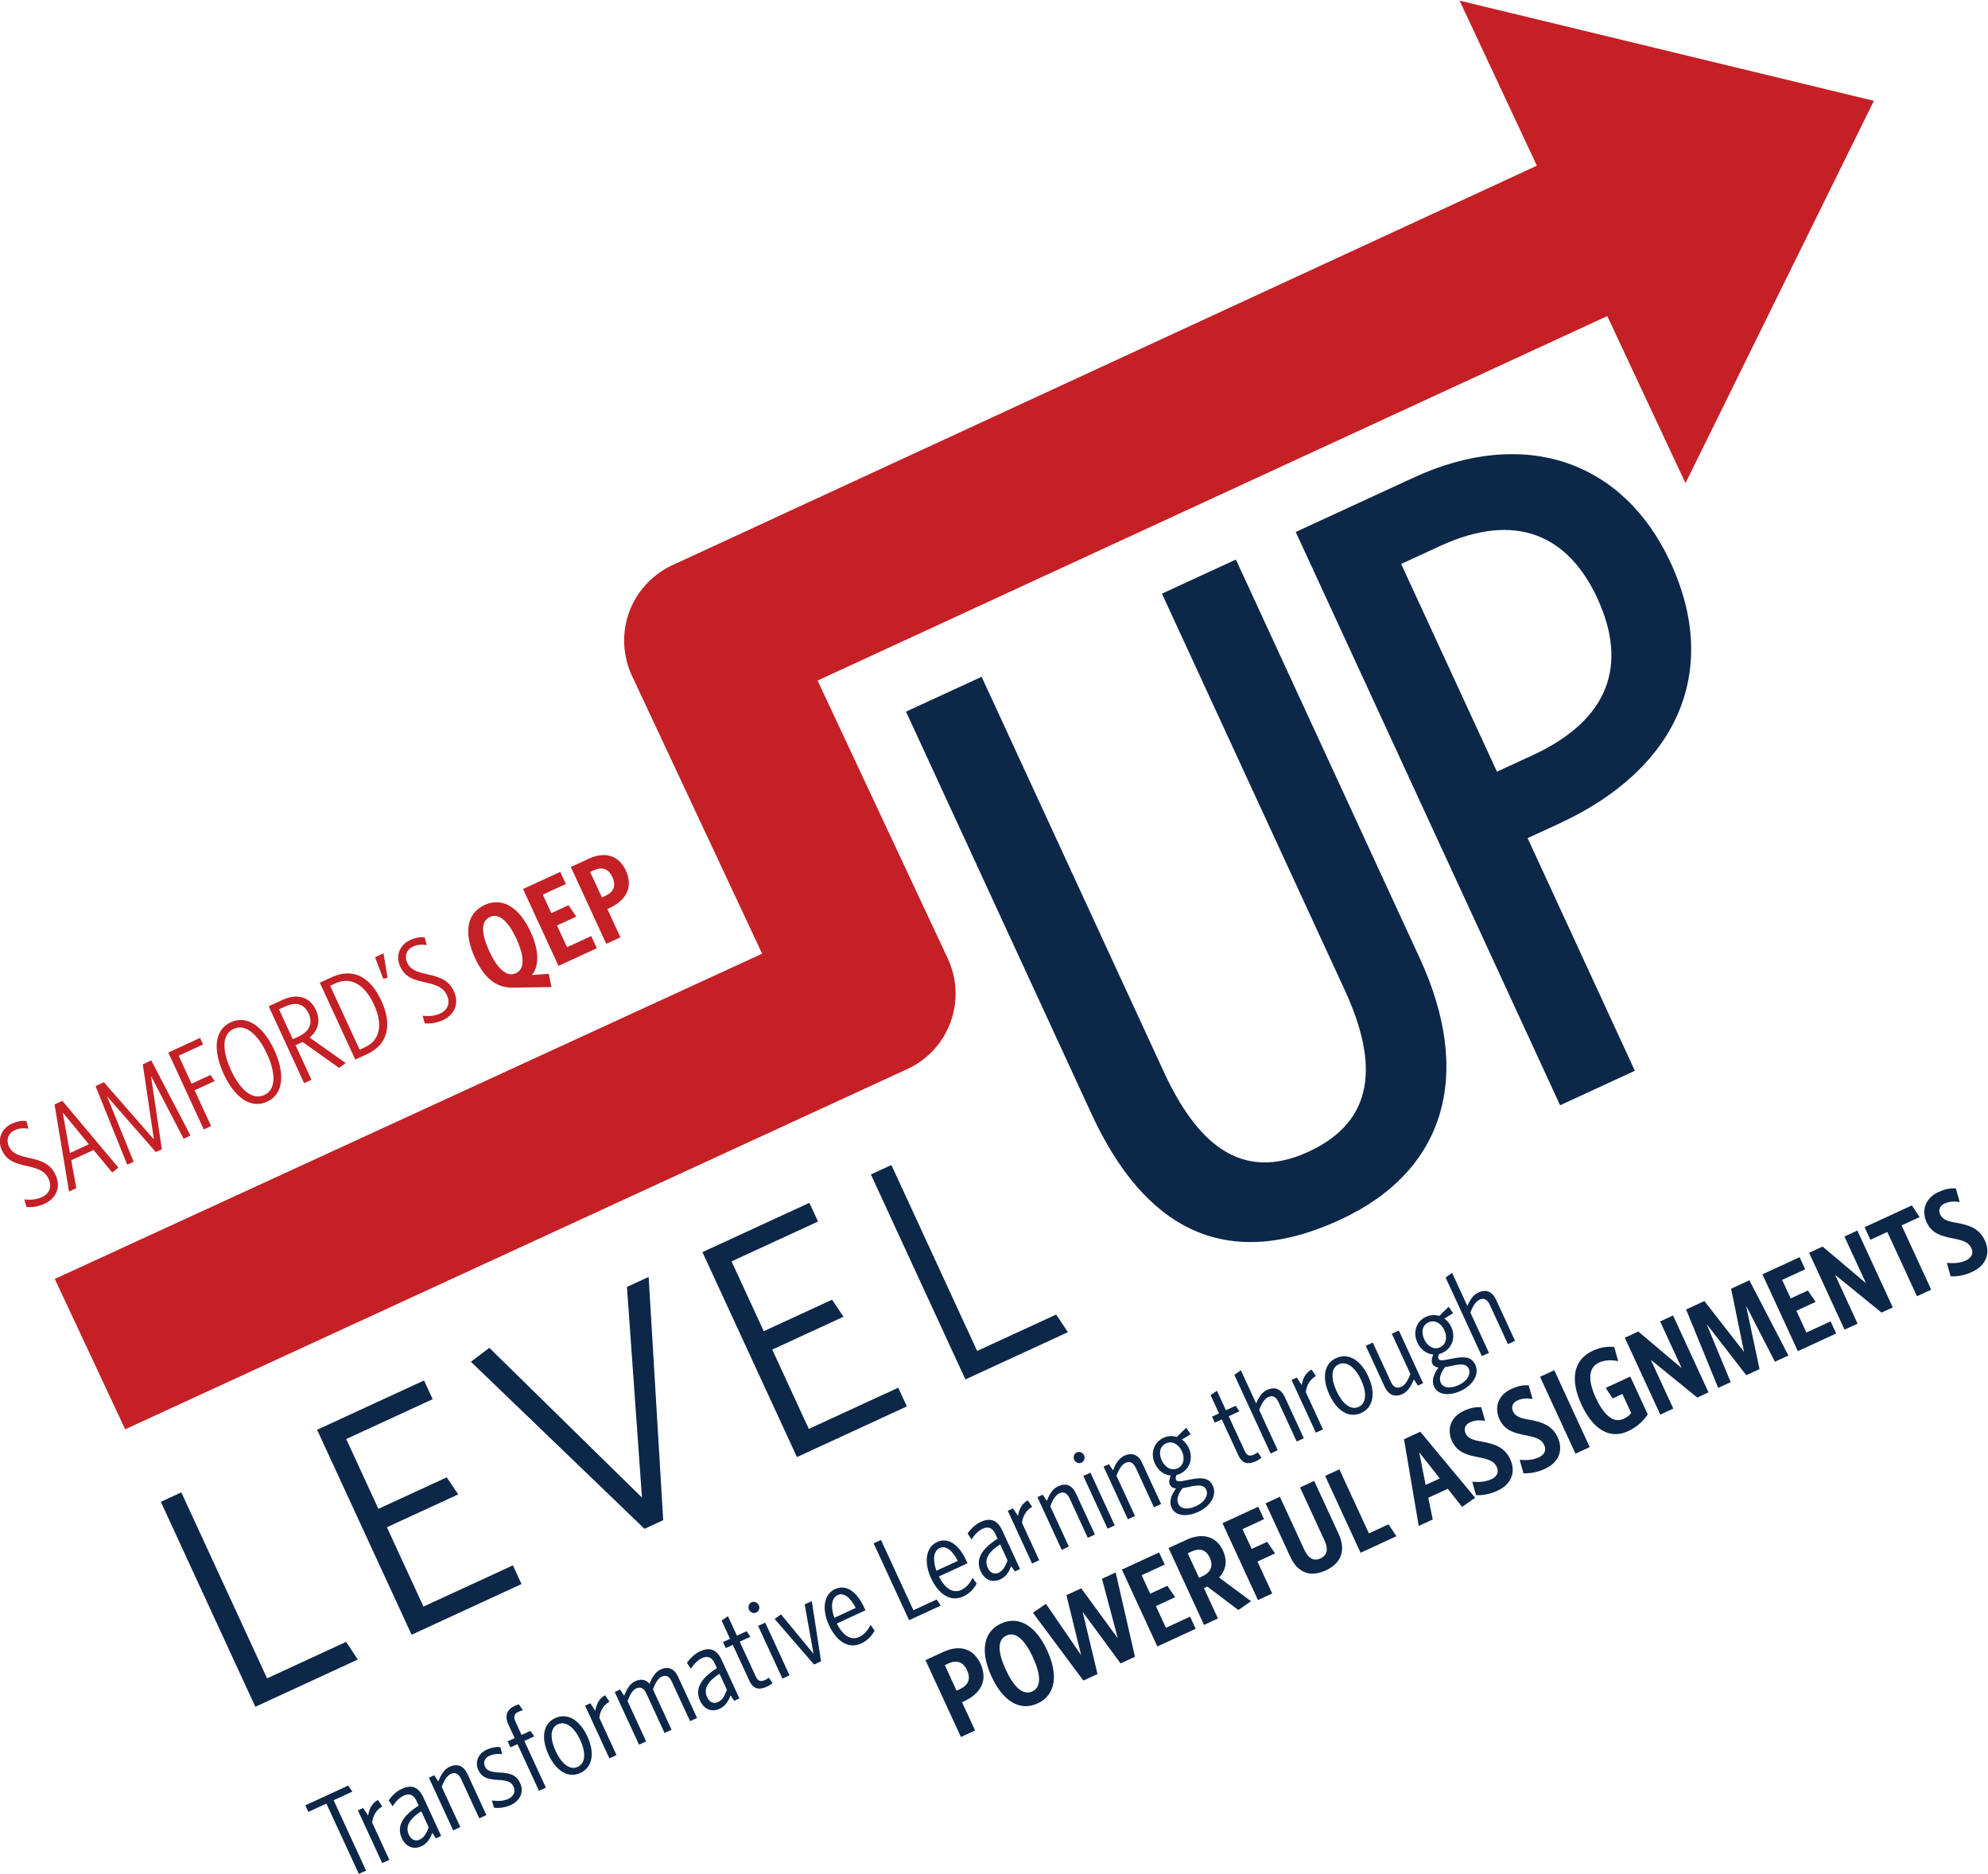 <?xml version="1.0" encoding="UTF-8" standalone="no"?>
<svg
   xmlns:dc="http://purl.org/dc/elements/1.1/"
   xmlns:cc="http://creativecommons.org/ns#"
   xmlns:rdf="http://www.w3.org/1999/02/22-rdf-syntax-ns#"
   xmlns:svg="http://www.w3.org/2000/svg"
   xmlns="http://www.w3.org/2000/svg"
   version="1.1"
   id="svg2"
   xml:space="preserve"
   width="100%"
   height="100%"
   viewBox="0 0 518.388 488.663"><defs
     id="defs6"><clipPath
       clipPathUnits="userSpaceOnUse"
       id="clipPath18"><path
         d="M 0,612 612,612 612,0 0,0 Z"
         id="path16" /></clipPath></defs><g
     id="g10"
     transform="matrix(1.333,0,0,-1.333,-148.806,652.332)"><g
       id="g12"><g
         id="g14"
         clip-path="url(#clipPath18)"><g
           id="g20"
           transform="translate(373.74,250.706)"><path
             d="m 0,0 c -22.594,-10.419 -38.332,-1.511 -48.601,20.759 l -36.275,78.676 14.792,6.82 35.602,-77.213 C -28.111,15.226 -19.477,7.183 -6.146,13.329 6.859,19.325 7.611,30.515 0.941,44.981 l -35.752,77.539 14.467,6.671 35.979,-78.026 C 26.053,28.57 20.807,9.594 0,0"
             style="fill:#0d2748;fill-opacity:1;fill-rule:nonzero;stroke:none"
             id="path22" /></g><g
           id="g24"
           transform="translate(393.365,382.556)"><path
             d="m 0,0 -7.641,-3.522 18.739,-40.638 6.99,3.222 c 14.955,6.896 18.66,17.671 12.664,30.676 C 25.055,2.092 14.793,6.821 0,0 M 23.271,-54.316 17.094,-57.165 38.08,-102.68 23.451,-109.425 -28.266,2.736 -5.184,13.38 c 21.782,10.043 41.108,3.184 50.252,-16.647 9.893,-21.457 1.123,-40.482 -21.797,-51.049"
             style="fill:#0d2748;fill-opacity:1;fill-rule:nonzero;stroke:none"
             id="path26" /></g><g
           id="g28"
           transform="translate(441.342,394.847)"><path
             d="m 0,0 -15.299,32.685 -154.477,-71.311 25.461,-54.366 c 3.801,-8.132 0.306,-17.802 -7.826,-21.603 l -153.081,-70.521 -13.773,29.42 138.372,63.634 -25.465,54.367 c -1.818,3.879 -2.022,8.402 -0.564,12.428 1.455,4.016 4.511,7.366 8.39,9.176 L -29.07,62.108 -44.188,94.402 36.851,74.799 Z"
             style="fill:#c42026;fill-opacity:1;fill-rule:nonzero;stroke:none"
             id="path30" /></g><g
           id="g32"
           transform="translate(161.581,155.445)"><path
             d="m 0,0 -18.49,40.1 4.01,1.847 16.775,-36.38 15.459,7.128 2.295,-3.451 z"
             style="fill:#0d2748;fill-opacity:1;fill-rule:nonzero;stroke:none"
             id="path34" /></g><g
           id="g36"
           transform="translate(192.15,169.54)"><path
             d="M 0,0 -18.489,40.1 2.432,49.747 4.12,46.085 -12.791,38.286 -6.493,24.63 6.872,30.792 9.115,27.458 -4.832,21.026 2.322,5.509 l 17.493,8.066 1.688,-3.66 z"
             style="fill:#0d2748;fill-opacity:1;fill-rule:nonzero;stroke:none"
             id="path38" /></g><g
           id="g40"
           transform="translate(241.367,191.951)"><path
             d="m 0,0 -3.661,-1.687 -33.957,32.685 3.607,2.721 29.856,-29.292 -2.935,41.212 4.242,1.955 z"
             style="fill:#0d2748;fill-opacity:1;fill-rule:nonzero;stroke:none"
             id="path42" /></g><g
           id="g44"
           transform="translate(267.53,204.297)"><path
             d="M 0,0 -18.489,40.1 2.432,49.746 4.12,46.084 -12.791,38.287 -6.494,24.629 6.872,30.793 9.115,27.457 -4.833,21.027 2.322,5.51 19.814,13.576 21.502,9.914 Z"
             style="fill:#0d2748;fill-opacity:1;fill-rule:nonzero;stroke:none"
             id="path46" /></g><g
           id="g48"
           transform="translate(300.483,219.491)"><path
             d="m 0,0 -18.49,40.1 4.011,1.848 16.774,-36.38 15.459,7.128 2.297,-3.451 z"
             style="fill:#0d2748;fill-opacity:1;fill-rule:nonzero;stroke:none"
             id="path50" /></g><g
           id="g52"
           transform="translate(120.37,253.871)"><path
             d="M 0,0 C -1.198,-0.553 -2.429,-0.751 -3.563,-0.64 L -3.989,0.855 C -2.834,0.701 -1.65,0.771 -0.518,1.294 0.986,1.987 1.45,3.39 0.777,4.851 0.164,6.18 -0.891,6.805 -3.301,7.332 c -2.528,0.552 -4.111,1.064 -5.076,3.156 -0.935,2.028 -0.137,4.193 1.912,5.138 1.199,0.552 2.007,0.634 2.886,0.563 l 0.413,-1.527 c -0.973,0.16 -1.757,0.142 -2.716,-0.301 C -7.211,13.748 -7.554,12.428 -7.001,11.229 -6.378,9.877 -5.254,9.444 -3.046,8.955 -0.262,8.363 1.208,7.64 2.153,5.591 3.188,3.346 2.354,1.085 0,0"
             style="fill:#c42026;fill-opacity:1;fill-rule:nonzero;stroke:none"
             id="path54" /></g><g
           id="g56"
           transform="translate(125.312,263.787)"><path
             d="M 0,0 3.705,1.709 -1.413,7.938 Z M -0.174,-7.533 -3.007,9.503 -1.481,10.206 9.489,-2.866 8.256,-3.805 4.615,0.596 0.256,-1.415 1.243,-6.88 Z"
             style="fill:#c42026;fill-opacity:1;fill-rule:nonzero;stroke:none"
             id="path58" /></g><g
           id="g60"
           transform="translate(147.544,266.585)"><path
             d="m 0,0 -6.377,12.283 2.124,-14.35 -1.178,-0.543 -9.556,10.923 5.221,-12.816 -1.263,-0.583 -6.194,15.382 1.635,0.754 9.785,-11.189 -2.177,14.697 1.656,0.763 7.676,-14.698 z"
             style="fill:#c42026;fill-opacity:1;fill-rule:nonzero;stroke:none"
             id="path62" /></g><g
           id="g64"
           transform="translate(146.585,282.82)"><path
             d="M 0,0 2.522,-5.471 6.229,-3.763 7.039,-4.948 3.115,-6.757 6.342,-13.754 4.903,-14.417 -2.031,0.623 4.18,3.487 4.773,2.201 Z"
             style="fill:#c42026;fill-opacity:1;fill-rule:nonzero;stroke:none"
             id="path66" /></g><g
           id="g68"
           transform="translate(157.328,288.065)"><path
             d="m 0,0 c -2.419,-1.115 -2.19,-4.42 -0.513,-8.06 1.689,-3.662 4.085,-5.993 6.527,-4.867 2.397,1.106 2.191,4.42 0.512,8.06 C 4.838,-1.205 2.397,1.105 0,0 m 6.562,-14.232 c -3.247,-1.498 -6.404,0.878 -8.514,5.456 -2.111,4.578 -1.846,8.586 1.402,10.083 3.227,1.487 6.405,-0.879 8.516,-5.457 2.111,-4.578 1.823,-8.595 -1.404,-10.082"
             style="fill:#c42026;fill-opacity:1;fill-rule:nonzero;stroke:none"
             id="path70" /></g><g
           id="g72"
           transform="translate(170.017,286.567)"><path
             d="M 0,0 C 2.245,1.035 2.834,2.682 1.99,4.513 1.146,6.343 -0.427,6.887 -2.563,5.902 L -3.805,5.329 -1.111,-0.512 Z M 0.805,-1.056 -0.568,-1.689 2.547,-8.446 1.108,-9.109 -5.826,5.93 -3.08,7.196 C -0.246,8.503 2.242,7.748 3.408,5.22 4.383,3.105 3.85,1.167 2.174,-0.187 l 7.05,-4.969 -1.267,-0.981 z"
             style="fill:#c42026;fill-opacity:1;fill-rule:nonzero;stroke:none"
             id="path74" /></g><g
           id="g76"
           transform="translate(177.239,296.981)"><path
             d="m 0,0 -1.024,-0.473 5.768,-12.51 1.026,0.471 c 2.876,1.327 3.658,4.278 1.757,8.398 C 5.668,-0.082 2.899,1.337 0,0 m 6.221,-13.836 -2.332,-1.075 -6.935,15.04 2.332,1.075 c 4.23,1.949 7.603,-0.036 9.703,-4.592 2.152,-4.665 1.353,-8.549 -2.768,-10.448"
             style="fill:#c42026;fill-opacity:1;fill-rule:nonzero;stroke:none"
             id="path78" /></g><g
           id="g80"
           transform="translate(187.443,298.065)"><path
             d="M 0,0 -0.844,-0.177 -2.44,4.029 -0.783,4.794 Z"
             style="fill:#c42026;fill-opacity:1;fill-rule:nonzero;stroke:none"
             id="path82" /></g><g
           id="g84"
           transform="translate(198.286,289.797)"><path
             d="m 0,0 c -1.199,-0.553 -2.43,-0.751 -3.564,-0.64 l -0.425,1.496 c 1.155,-0.155 2.339,-0.085 3.471,0.438 1.504,0.694 1.967,2.097 1.294,3.557 -0.613,1.33 -1.667,1.954 -4.077,2.481 -2.528,0.552 -4.112,1.064 -5.077,3.156 -0.935,2.028 -0.136,4.194 1.913,5.138 1.198,0.553 2.006,0.635 2.885,0.564 l 0.414,-1.528 c -0.973,0.16 -1.757,0.143 -2.716,-0.3 -1.33,-0.613 -1.673,-1.934 -1.119,-3.133 C -6.379,9.878 -5.254,9.445 -3.046,8.956 -0.262,8.363 1.208,7.641 2.152,5.592 3.188,3.347 2.354,1.085 0,0"
             style="fill:#c42026;fill-opacity:1;fill-rule:nonzero;stroke:none"
             id="path86" /></g><g
           id="g88"
           transform="translate(207.481,309.975)"><path
             d="m 0,0 c -1.918,-0.884 -1.634,-3.449 -0.137,-6.697 1.498,-3.247 3.317,-5.185 5.213,-4.311 1.852,0.855 1.582,3.505 0.084,6.754 C 3.663,-1.007 1.831,0.844 0,0 m 8.2,-11.364 3.294,0.25 0.541,-2.606 -7.532,-0.116 c -3.331,-0.056 -5.632,1.898 -7.441,5.82 -2.121,4.6 -1.799,8.66 1.863,10.349 3.661,1.688 6.927,-0.692 9.037,-5.27 1.548,-3.356 1.789,-6.576 0.238,-8.427"
             style="fill:#c42026;fill-opacity:1;fill-rule:nonzero;stroke:none"
             id="path90" /></g><g
           id="g92"
           transform="translate(220.882,300.4)"><path
             d="M 0,0 -6.936,15.04 0.345,18.396 1.439,16.021 -3.072,13.94 -1.403,10.322 1.953,11.87 3.483,9.642 -0.288,7.903 1.672,3.652 6.402,5.833 7.498,3.457 Z"
             style="fill:#c42026;fill-opacity:1;fill-rule:nonzero;stroke:none"
             id="path94" /></g><g
           id="g96"
           transform="translate(227.753,319.084)"><path
             d="m 0,0 -0.675,-0.312 2.302,-4.992 0.609,0.282 c 1.723,0.793 2.213,2.024 1.439,3.703 C 2.932,0.293 1.701,0.784 0,0 M 3.238,-7.309 2.693,-7.56 5.246,-13.097 2.479,-14.374 -4.457,0.667 -0.969,2.274 C 2.169,3.722 4.907,3.002 6.314,-0.05 7.751,-3.167 6.466,-5.768 3.238,-7.309"
             style="fill:#c42026;fill-opacity:1;fill-rule:nonzero;stroke:none"
             id="path98" /></g><g
           id="g100"
           transform="translate(176.898,137.158)"><path
             d="M 0,0 6.342,-13.754 4.926,-14.407 -1.416,-0.653 -4.947,-2.281 -5.54,-0.996 2.851,2.873 3.662,1.688 Z"
             style="fill:#0d2748;fill-opacity:1;fill-rule:nonzero;stroke:none"
             id="path102" /></g><g
           id="g104"
           transform="translate(184.439,132.784)"><path
             d="m 0,0 3.356,-7.279 -1.394,-0.644 -4.754,10.31 1.024,0.472 0.974,-1.481 c 0.2,1.229 0.688,2.406 1.922,3.055 L 1.979,3.159 C 0.733,2.479 0.103,1.21 0,0"
             style="fill:#0d2748;fill-opacity:1;fill-rule:nonzero;stroke:none"
             id="path106" /></g><g
           id="g108"
           transform="translate(194.045,134.994)"><path
             d="m 0,0 c -2.564,-1.605 -3.096,-3.146 -2.442,-4.562 0.472,-1.025 1.289,-1.362 2.116,-0.981 0.763,0.353 1.302,1.076 1.763,2.426 z m 2.861,-5.289 -0.707,1.075 c -0.425,-1.2 -1.055,-2.125 -2.145,-2.628 -1.416,-0.653 -2.972,-0.26 -3.826,1.592 -1.076,2.332 0.214,4.408 3.304,6.361 L -0.945,2.049 C -1.528,3.313 -2.401,3.545 -3.425,3.072 -4.276,2.681 -5.009,1.919 -5.607,0.982 l -0.779,1.174 c 0.717,0.965 1.494,1.746 2.606,2.258 1.83,0.845 3.243,0.359 4.158,-1.623 l 3.508,-7.607 z"
             style="fill:#0d2748;fill-opacity:1;fill-rule:nonzero;stroke:none"
             id="path110" /></g><g
           id="g112"
           transform="translate(205.384,133.614)"><path
             d="M 0,0 -3.558,7.716 C -4.01,8.697 -4.674,9.105 -5.545,8.703 -6.309,8.352 -6.852,7.466 -7.334,6.16 L -3.705,-1.708 -5.1,-2.352 -9.854,7.958 -8.808,8.44 -8.009,7.224 c 0.503,1.315 1.15,2.379 2.174,2.851 1.569,0.724 2.778,0.225 3.531,-1.41 l 3.7,-8.021 z"
             style="fill:#0d2748;fill-opacity:1;fill-rule:nonzero;stroke:none"
             id="path114" /></g><g
           id="g116"
           transform="translate(211.533,136.212)"><path
             d="m 0,0 c -1.068,-0.493 -2.266,-0.647 -3.281,-0.508 l -0.385,1.407 c 1.187,-0.166 2.251,-0.125 3.188,0.308 1.069,0.492 1.475,1.446 1.033,2.405 -0.382,0.828 -1.058,1.204 -2.902,1.305 -2.231,0.082 -3.334,0.525 -3.998,1.964 -0.633,1.372 -0.148,3.129 1.596,3.932 1.003,0.463 1.963,0.616 2.713,0.538 L -1.661,9.965 C -2.442,10.054 -3.347,10.008 -4.196,9.616 -5.089,9.204 -5.407,8.343 -5.056,7.581 -4.693,6.796 -4.081,6.444 -2.173,6.372 0.059,6.292 1.17,5.772 1.854,4.29 2.617,2.634 1.939,0.895 0,0"
             style="fill:#0d2748;fill-opacity:1;fill-rule:nonzero;stroke:none"
             id="path118" /></g><g
           id="g120"
           transform="translate(212.989,154.434)"><path
             d="m 0,0 c -0.763,-0.353 -0.954,-0.969 -0.521,-1.906 l 1.195,-2.594 1.722,0.794 0.76,-1.077 -1.939,-0.895 4.211,-9.132 -1.352,-0.623 -4.211,9.132 -1.373,-0.633 -0.543,1.178 1.373,0.633 -1.246,2.702 c -0.804,1.744 -0.175,2.96 1.264,3.623 0.327,0.151 0.608,0.228 0.825,0.275 L 0.934,0.324 C 0.707,0.3 0.305,0.141 0,0"
             style="fill:#0d2748;fill-opacity:1;fill-rule:nonzero;stroke:none"
             id="path122" /></g><g
           id="g124"
           transform="translate(220.763,152.018)"><path
             d="m 0,0 c -1.635,-0.754 -1.49,-2.96 -0.435,-5.248 1.056,-2.289 2.693,-3.834 4.306,-3.09 1.656,0.764 1.566,2.969 0.5,5.279 C 3.326,-0.793 1.635,0.754 0,0 m 4.392,-9.525 c -2.375,-1.095 -4.746,0.376 -6.233,3.601 -1.487,3.227 -1.065,6.037 1.31,7.133 C 1.867,2.314 4.29,0.842 5.777,-2.385 7.265,-5.609 6.79,-8.42 4.392,-9.525"
             style="fill:#0d2748;fill-opacity:1;fill-rule:nonzero;stroke:none"
             id="path126" /></g><g
           id="g128"
           transform="translate(228.878,153.275)"><path
             d="m 0,0 3.356,-7.28 -1.394,-0.644 -4.754,10.31 1.023,0.472 0.975,-1.48 c 0.199,1.228 0.688,2.405 1.922,3.054 L 1.979,3.158 C 0.733,2.479 0.103,1.21 0,0"
             style="fill:#0d2748;fill-opacity:1;fill-rule:nonzero;stroke:none"
             id="path130" /></g><g
           id="g132"
           transform="translate(246.619,152.628)"><path
             d="M 0,0 -3.578,7.76 C -4.02,8.718 -4.673,9.104 -5.524,8.713 -6.265,8.371 -6.774,7.527 -7.257,6.222 l 3.639,-7.891 -1.373,-0.633 -3.578,7.76 c -0.442,0.959 -1.096,1.346 -1.946,0.953 -0.718,-0.332 -1.229,-1.176 -1.711,-2.48 l 3.638,-7.891 -1.394,-0.643 -4.754,10.309 1.046,0.482 0.799,-1.216 c 0.513,1.294 1.128,2.369 2.13,2.832 1.155,0.532 2.106,0.363 2.842,-0.488 0.513,1.294 1.147,2.327 2.128,2.779 1.526,0.704 2.712,0.194 3.456,-1.419 L 1.373,0.633 Z"
             style="fill:#0d2748;fill-opacity:1;fill-rule:nonzero;stroke:none"
             id="path134" /></g><g
           id="g136"
           transform="translate(252.388,161.895)"><path
             d="m 0,0 c -2.563,-1.604 -3.096,-3.146 -2.442,-4.562 0.472,-1.025 1.289,-1.363 2.117,-0.98 0.762,0.352 1.302,1.076 1.762,2.425 z M 2.861,-5.288 2.154,-4.214 C 1.73,-5.414 1.1,-6.339 0.01,-6.842 c -1.417,-0.653 -2.973,-0.26 -3.826,1.593 -1.077,2.332 0.213,4.407 3.304,6.36 L -0.944,2.049 C -1.527,3.313 -2.4,3.545 -3.425,3.072 -4.275,2.681 -5.008,1.919 -5.607,0.982 l -0.779,1.174 c 0.718,0.965 1.494,1.746 2.607,2.259 1.83,0.844 3.243,0.359 4.157,-1.624 l 3.508,-7.607 z"
             style="fill:#0d2748;fill-opacity:1;fill-rule:nonzero;stroke:none"
             id="path138" /></g><g
           id="g140"
           transform="translate(261.662,159.379)"><path
             d="m 0,0 c -1.438,-0.664 -2.649,-0.561 -3.453,1.183 l -3.226,6.997 -1.373,-0.634 -0.543,1.178 1.373,0.632 -1.648,3.576 1.241,0.862 1.759,-3.815 1.895,0.875 0.74,-1.086 -2.092,-0.965 3.125,-6.779 C -1.78,1.108 -1.282,0.889 -0.345,1.32 -0.083,1.441 0.201,1.626 0.378,1.76 L 1.085,0.686 C 0.875,0.51 0.523,0.241 0,0"
             style="fill:#0d2748;fill-opacity:1;fill-rule:nonzero;stroke:none"
             id="path142" /></g><g
           id="g144"
           transform="translate(264.685,160.958)"><path
             d="m 0,0 -4.754,10.31 1.396,0.643 4.754,-10.309 z m -5.111,12.92 c -0.545,-0.251 -1.171,0.016 -1.422,0.56 -0.241,0.523 -0.048,1.194 0.497,1.445 0.523,0.242 1.181,-0.037 1.422,-0.56 0.251,-0.545 0.026,-1.204 -0.497,-1.445"
             style="fill:#0d2748;fill-opacity:1;fill-rule:nonzero;stroke:none"
             id="path146" /></g><g
           id="g148"
           transform="translate(272.245,164.338)"><path
             d="m 0,0 -1.373,-0.634 -7.708,8.922 1.252,0.895 6.361,-7.719 -1.735,9.667 1.395,0.642 z"
             style="fill:#0d2748;fill-opacity:1;fill-rule:nonzero;stroke:none"
             id="path150" /></g><g
           id="g152"
           transform="translate(274.845,172.857)"><path
             d="M 0,0 4.185,1.93 C 3.143,3.961 1.844,5 0.646,4.447 -0.598,3.875 -0.74,2.064 0,0 m 0.49,-1.121 c 1.151,-2.324 2.75,-3.385 4.341,-2.65 0.938,0.431 1.648,1.182 2.256,2.387 l 0.79,-1.141 C 7.318,-3.55 6.495,-4.458 5.253,-5.031 2.855,-6.137 0.473,-4.751 -1.055,-1.437 -2.452,1.592 -2.111,4.577 0.113,5.603 2.467,6.687 4.524,4.861 5.831,2.028 L 6.092,1.461 Z"
             style="fill:#0d2748;fill-opacity:1;fill-rule:nonzero;stroke:none"
             id="path154" /></g><g
           id="g156"
           transform="translate(289.466,172.384)"><path
             d="M 0,0 -6.935,15.04 -5.496,15.703 0.846,1.949 5.401,4.05 6.19,2.854 Z"
             style="fill:#0d2748;fill-opacity:1;fill-rule:nonzero;stroke:none"
             id="path158" /></g><g
           id="g160"
           transform="translate(294.808,182.062)"><path
             d="M 0,0 4.186,1.93 C 3.143,3.961 1.844,5 0.646,4.447 -0.597,3.875 -0.74,2.064 0,0 m 0.491,-1.121 c 1.151,-2.324 2.75,-3.385 4.341,-2.65 0.938,0.431 1.648,1.182 2.256,2.387 l 0.79,-1.142 C 7.319,-3.55 6.496,-4.458 5.254,-5.031 2.856,-6.137 0.473,-4.751 -1.055,-1.437 -2.451,1.592 -2.11,4.577 0.113,5.602 2.467,6.687 4.525,4.861 5.831,2.028 L 6.093,1.461 Z"
             style="fill:#0d2748;fill-opacity:1;fill-rule:nonzero;stroke:none"
             id="path162" /></g><g
           id="g164"
           transform="translate(307.287,187.209)"><path
             d="m 0,0 c -2.563,-1.605 -3.096,-3.146 -2.442,-4.562 0.472,-1.025 1.288,-1.362 2.117,-0.981 0.762,0.353 1.301,1.076 1.762,2.426 z M 2.861,-5.289 2.154,-4.214 C 1.729,-5.414 1.1,-6.339 0.01,-6.842 c -1.417,-0.652 -2.973,-0.26 -3.827,1.593 -1.076,2.332 0.214,4.407 3.304,6.36 L -0.945,2.049 C -1.528,3.313 -2.401,3.545 -3.425,3.072 -4.274,2.681 -5.008,1.92 -5.606,0.982 l -0.78,1.174 c 0.717,0.965 1.494,1.746 2.606,2.259 1.831,0.844 3.244,0.359 4.158,-1.624 l 3.508,-7.607 z"
             style="fill:#0d2748;fill-opacity:1;fill-rule:nonzero;stroke:none"
             id="path166" /></g><g
           id="g168"
           transform="translate(311.565,191.401)"><path
             d="m 0,0 3.357,-7.28 -1.395,-0.643 -4.754,10.309 1.024,0.472 0.974,-1.48 c 0.199,1.228 0.688,2.405 1.923,3.054 L 1.979,3.159 C 0.733,2.479 0.103,1.21 0,0"
             style="fill:#0d2748;fill-opacity:1;fill-rule:nonzero;stroke:none"
             id="path170" /></g><g
           id="g172"
           transform="translate(324.424,188.503)"><path
             d="M 0,0 -3.558,7.716 C -4.01,8.696 -4.673,9.104 -5.546,8.702 -6.308,8.351 -6.853,7.466 -7.333,6.159 L -3.705,-1.709 -5.1,-2.352 -9.854,7.958 -8.808,8.44 -8.009,7.223 c 0.504,1.315 1.15,2.38 2.174,2.852 1.57,0.724 2.777,0.224 3.531,-1.41 l 3.7,-8.021 z"
             style="fill:#0d2748;fill-opacity:1;fill-rule:nonzero;stroke:none"
             id="path174" /></g><g
           id="g176"
           transform="translate(328.303,190.291)"><path
             d="m 0,0 -4.754,10.31 1.396,0.643 4.754,-10.309 z m -5.111,12.92 c -0.545,-0.251 -1.171,0.016 -1.422,0.56 -0.241,0.524 -0.048,1.194 0.497,1.446 0.523,0.241 1.181,-0.037 1.422,-0.561 0.251,-0.545 0.026,-1.204 -0.497,-1.445"
             style="fill:#0d2748;fill-opacity:1;fill-rule:nonzero;stroke:none"
             id="path178" /></g><g
           id="g180"
           transform="translate(337.369,194.472)"><path
             d="M 0,0 -3.558,7.716 C -4.01,8.696 -4.673,9.104 -5.546,8.703 -6.308,8.351 -6.852,7.466 -7.333,6.16 l 3.628,-7.868 -1.395,-0.644 -4.754,10.31 1.046,0.482 0.8,-1.216 c 0.503,1.315 1.15,2.379 2.173,2.851 1.57,0.724 2.777,0.224 3.531,-1.41 l 3.7,-8.021 z"
             style="fill:#0d2748;fill-opacity:1;fill-rule:nonzero;stroke:none"
             id="path182" /></g><g
           id="g184"
           transform="translate(342.964,198.214)"><path
             d="m 0,0 c -0.851,-1.079 -1.239,-2.184 -0.838,-3.056 0.452,-0.98 1.743,-1.257 3.486,-0.454 1.81,0.835 2.424,2.255 1.982,3.214 C 4.258,0.51 3.494,0.792 1.092,0.213 0.681,0.13 0.324,0.044 0,0 M -3.224,8.769 C -4.51,8.176 -4.693,6.797 -4.06,5.423 c 0.593,-1.285 1.824,-2.119 3.087,-1.537 1.243,0.573 1.45,2.016 0.836,3.346 -0.613,1.331 -1.866,2.1 -3.087,1.537 m 3.095,0.74 C 0.428,9.104 0.894,8.553 1.215,7.855 2.15,5.828 1.372,3.673 -0.48,2.819 -0.72,2.708 -0.947,2.629 -1.186,2.572 -1.359,2.202 -1.391,1.87 -1.29,1.651 -1.109,1.259 -0.627,1.244 1.007,1.602 4.034,2.257 5.238,1.939 5.932,0.436 6.756,-1.353 5.484,-3.524 3.086,-4.63 0.885,-5.645 -1.366,-5.52 -2.15,-3.819 c -0.513,1.111 -0.139,2.421 0.881,3.763 -0.654,0.042 -1.02,0.323 -1.221,0.758 -0.211,0.457 -0.129,1.025 0.184,1.777 -1.286,0.094 -2.462,0.926 -3.105,2.321 -0.944,2.049 -0.211,4.184 1.684,5.058 0.851,0.393 1.764,0.417 2.594,0.166 l 1.84,1.799 0.873,-1.261 z"
             style="fill:#0d2748;fill-opacity:1;fill-rule:nonzero;stroke:none"
             id="path186" /></g><g
           id="g188"
           transform="translate(357.315,203.483)"><path
             d="m 0,0 c -1.438,-0.663 -2.648,-0.561 -3.452,1.184 l -3.227,6.996 -1.373,-0.633 -0.543,1.177 1.373,0.633 -1.647,3.575 1.24,0.863 1.759,-3.815 1.896,0.874 0.74,-1.086 -2.093,-0.965 3.126,-6.779 C -1.779,1.109 -1.282,0.89 -0.345,1.321 -0.083,1.442 0.202,1.626 0.378,1.76 L 1.085,0.686 C 0.876,0.51 0.523,0.241 0,0"
             style="fill:#0d2748;fill-opacity:1;fill-rule:nonzero;stroke:none"
             id="path190" /></g><g
           id="g192"
           transform="translate(365.287,207.345)"><path
             d="M 0,0 -3.558,7.716 C -4.01,8.696 -4.673,9.104 -5.546,8.702 -6.286,8.36 -6.852,7.466 -7.333,6.159 l 3.628,-7.868 -1.395,-0.643 -7.095,15.388 1.274,0.905 2.995,-6.495 c 0.499,1.208 1.132,2.187 2.091,2.629 1.57,0.724 2.777,0.224 3.531,-1.411 l 3.7,-8.021 z"
             style="fill:#0d2748;fill-opacity:1;fill-rule:nonzero;stroke:none"
             id="path194" /></g><g
           id="g196"
           transform="translate(367.074,216.996)"><path
             d="m 0,0 3.356,-7.28 -1.394,-0.643 -4.754,10.31 1.024,0.471 0.974,-1.48 c 0.199,1.228 0.688,2.405 1.922,3.054 L 1.979,3.158 C 0.733,2.479 0.103,1.21 0,0"
             style="fill:#0d2748;fill-opacity:1;fill-rule:nonzero;stroke:none"
             id="path198" /></g><g
           id="g200"
           transform="translate(373.519,222.452)"><path
             d="M 0,0 C -1.635,-0.754 -1.49,-2.96 -0.436,-5.249 0.62,-7.538 2.258,-9.083 3.871,-8.339 5.527,-7.575 5.436,-5.37 4.37,-3.06 3.324,-0.793 1.634,0.753 0,0 m 4.392,-9.525 c -2.376,-1.096 -4.746,0.376 -6.234,3.601 -1.487,3.226 -1.065,6.036 1.311,7.132 2.397,1.105 4.82,-0.367 6.308,-3.593 1.488,-3.225 1.012,-6.035 -1.385,-7.14"
             style="fill:#0d2748;fill-opacity:1;fill-rule:nonzero;stroke:none"
             id="path202" /></g><g
           id="g204"
           transform="translate(389,218.278)"><path
             d="m 0,0 -0.799,1.217 c -0.513,-1.294 -1.192,-2.4 -2.174,-2.853 -1.548,-0.713 -2.778,-0.222 -3.542,1.434 l -3.688,7.999 1.373,0.633 3.558,-7.716 c 0.462,-1.003 1.127,-1.357 2.021,-0.943 0.741,0.34 1.295,1.204 1.776,2.509 l -3.628,7.868 1.374,0.634 4.753,-10.31 z"
             style="fill:#0d2748;fill-opacity:1;fill-rule:nonzero;stroke:none"
             id="path206" /></g><g
           id="g208"
           transform="translate(394.312,221.891)"><path
             d="m 0,0 c -0.851,-1.08 -1.239,-2.185 -0.838,-3.057 0.452,-0.98 1.743,-1.257 3.486,-0.454 1.81,0.835 2.424,2.255 1.982,3.214 C 4.258,0.509 3.493,0.791 1.092,0.212 0.681,0.129 0.323,0.043 0,0 M -3.224,8.768 C -4.51,8.175 -4.693,6.796 -4.061,5.422 c 0.594,-1.285 1.825,-2.119 3.088,-1.537 1.243,0.573 1.45,2.016 0.836,3.346 -0.613,1.331 -1.866,2.1 -3.087,1.537 m 3.095,0.74 C 0.428,9.104 0.893,8.552 1.215,7.854 2.149,5.827 1.372,3.672 -0.48,2.818 -0.72,2.707 -0.947,2.629 -1.186,2.571 -1.359,2.201 -1.391,1.869 -1.291,1.65 -1.109,1.258 -0.627,1.243 1.007,1.601 4.034,2.256 5.238,1.938 5.932,0.435 6.756,-1.353 5.483,-3.525 3.086,-4.631 0.885,-5.646 -1.367,-5.521 -2.15,-3.82 c -0.513,1.111 -0.139,2.421 0.88,3.763 -0.653,0.042 -1.02,0.323 -1.221,0.758 -0.211,0.458 -0.128,1.025 0.185,1.778 -1.286,0.093 -2.463,0.925 -3.106,2.32 -0.944,2.049 -0.21,4.184 1.685,5.058 0.851,0.393 1.764,0.417 2.594,0.166 l 1.84,1.799 0.873,-1.261 z"
             style="fill:#0d2748;fill-opacity:1;fill-rule:nonzero;stroke:none"
             id="path210" /></g><g
           id="g212"
           transform="translate(406.609,226.398)"><path
             d="M 0,0 -3.558,7.716 C -4.01,8.697 -4.673,9.105 -5.546,8.703 -6.286,8.361 -6.852,7.466 -7.333,6.16 l 3.628,-7.868 -1.395,-0.644 -7.095,15.389 1.274,0.904 2.995,-6.495 c 0.499,1.209 1.132,2.187 2.091,2.629 1.57,0.724 2.777,0.225 3.531,-1.41 l 3.7,-8.021 z"
             style="fill:#0d2748;fill-opacity:1;fill-rule:nonzero;stroke:none"
             id="path214" /></g><g
           id="g216"
           transform="translate(297.129,163.902)"><path
             d="m 0,0 -0.675,-0.311 2.301,-4.992 0.61,0.282 c 1.722,0.793 2.212,2.024 1.439,3.703 C 2.932,0.294 1.7,0.784 0,0 M 3.238,-7.309 2.693,-7.56 5.246,-13.096 2.478,-14.372 -4.457,0.668 -0.97,2.275 c 3.139,1.448 5.877,0.727 7.283,-2.324 1.438,-3.117 0.153,-5.719 -3.075,-7.26"
             style="fill:#0d2748;fill-opacity:1;fill-rule:nonzero;stroke:none"
             id="path218" /></g><g
           id="g220"
           transform="translate(308.524,169.394)"><path
             d="m 0,0 c -1.939,-0.895 -1.634,-3.449 -0.137,-6.697 1.498,-3.247 3.264,-5.129 5.182,-4.244 1.875,0.864 1.612,3.439 0.115,6.686 C 3.662,-1.007 1.853,0.854 0,0 m 6.099,-13.284 c -3.684,-1.698 -6.927,0.691 -9.037,5.268 -2.121,4.6 -1.8,8.66 1.863,10.348 3.661,1.689 6.927,-0.691 9.036,-5.269 2.121,-4.598 1.778,-8.668 -1.862,-10.347"
             style="fill:#0d2748;fill-opacity:1;fill-rule:nonzero;stroke:none"
             id="path222" /></g><g
           id="g224"
           transform="translate(333.651,165.227)"><path
             d="m 0,0 -2.813,-1.297 -7.423,10.083 2.912,-12.163 -2.768,-1.276 -9.869,13.263 2.547,1.756 6.888,-10.065 -2.883,11.754 2.899,1.337 7.155,-9.785 -3.101,11.654 2.682,1.236 z"
             style="fill:#0d2748;fill-opacity:1;fill-rule:nonzero;stroke:none"
             id="path226" /></g><g
           id="g228"
           transform="translate(338.03,167.246)"><path
             d="m 0,0 -6.935,15.041 7.28,3.356 1.095,-2.376 -4.511,-2.08 1.669,-3.619 3.355,1.548 1.53,-2.227 -3.77,-1.74 1.96,-4.251 4.729,2.182 1.096,-2.376 z"
             style="fill:#0d2748;fill-opacity:1;fill-rule:nonzero;stroke:none"
             id="path230" /></g><g
           id="g232"
           transform="translate(346.818,180.973)"><path
             d="M 0,0 C 1.679,0.773 2.212,2.024 1.468,3.637 0.755,5.186 -0.468,5.6 -2.146,4.825 l -0.697,-0.321 2.211,-4.796 z m 0.979,-2.007 -0.654,-0.302 2.744,-5.95 -2.725,-1.257 -6.935,15.04 3.53,1.628 C -0.03,8.55 2.73,7.893 4.047,5.038 4.992,2.989 4.622,1.152 3.279,-0.232 L 9.544,-4.877 7.062,-6.603 Z"
             style="fill:#0d2748;fill-opacity:1;fill-rule:nonzero;stroke:none"
             id="path234" /></g><g
           id="g236"
           transform="translate(354.691,190.206)"><path
             d="M 0,0 1.789,-3.88 4.819,-2.483 6.368,-4.755 2.925,-6.343 5.81,-12.599 3.019,-13.885 -3.916,1.155 3.081,4.381 4.206,1.939 Z"
             style="fill:#0d2748;fill-opacity:1;fill-rule:nonzero;stroke:none"
             id="path238" /></g><g
           id="g240"
           transform="translate(370.995,182.129)"><path
             d="m 0,0 c -3.204,-1.477 -5.574,-0.35 -6.98,2.702 l -4.805,10.419 2.79,1.286 4.784,-10.375 c 0.713,-1.548 1.74,-2.343 3.157,-1.689 1.373,0.634 1.541,1.874 0.798,3.486 L -5.05,16.227 -2.282,17.503 2.492,7.149 C 3.949,3.988 3.074,1.417 0,0"
             style="fill:#0d2748;fill-opacity:1;fill-rule:nonzero;stroke:none"
             id="path242" /></g><g
           id="g244"
           transform="translate(377.783,185.576)"><path
             d="m 0,0 -6.935,15.04 2.79,1.286 L 1.634,3.793 5.47,5.562 7.019,3.236 Z"
             style="fill:#0d2748;fill-opacity:1;fill-rule:nonzero;stroke:none"
             id="path246" /></g><g
           id="g248"
           transform="translate(390.509,198.846)"><path
             d="m 0,0 2.769,1.275 -4.017,5.1 z M -1.35,-8.023 -4.228,8.939 -1.046,10.406 9.693,-2.51 7.135,-4.297 4.336,-0.75 0.521,-2.509 1.397,-6.758 Z"
             style="fill:#0d2748;fill-opacity:1;fill-rule:nonzero;stroke:none"
             id="path250" /></g><g
           id="g252"
           transform="translate(404.606,197.732)"><path
             d="m 0,0 c -1.416,-0.653 -2.833,-0.963 -4.248,-0.875 l -0.733,2.622 c 1.403,-0.12 2.586,-0.05 3.763,0.493 1.09,0.503 1.494,1.404 1.042,2.384 -0.492,1.067 -1.402,1.494 -3.548,1.905 -2.231,0.426 -4.18,0.927 -5.206,3.151 -1.075,2.332 -0.258,4.744 2.271,5.91 1.416,0.653 2.355,0.795 3.438,0.739 l 0.764,-2.686 C -3.664,13.853 -4.548,13.762 -5.441,13.35 -6.487,12.867 -6.624,11.959 -6.282,11.217 -5.819,10.215 -4.874,9.884 -2.93,9.564 -0.495,9.102 1.395,8.44 2.46,6.13 3.636,3.58 2.616,1.206 0,0"
             style="fill:#0d2748;fill-opacity:1;fill-rule:nonzero;stroke:none"
             id="path254" /></g><g
           id="g256"
           transform="translate(413.89,202.014)"><path
             d="m 0,0 c -1.416,-0.653 -2.834,-0.963 -4.248,-0.875 l -0.733,2.622 c 1.403,-0.12 2.586,-0.05 3.764,0.493 1.09,0.502 1.493,1.403 1.041,2.383 -0.492,1.068 -1.402,1.494 -3.548,1.906 -2.231,0.425 -4.18,0.926 -5.206,3.151 -1.075,2.332 -0.258,4.744 2.271,5.91 1.417,0.652 2.355,0.795 3.438,0.739 l 0.764,-2.687 c -1.207,0.21 -2.091,0.119 -2.984,-0.293 -1.046,-0.483 -1.183,-1.39 -0.841,-2.132 C -5.82,10.215 -4.875,9.884 -2.93,9.564 -0.496,9.102 1.395,8.439 2.46,6.129 3.636,3.579 2.616,1.206 0,0"
             style="fill:#0d2748;fill-opacity:1;fill-rule:nonzero;stroke:none"
             id="path258" /></g><g
           id="g260"
           transform="translate(419.825,204.961)"><path
             d="m 0,0 -6.936,15.04 2.79,1.286 6.935,-15.039 z"
             style="fill:#0d2748;fill-opacity:1;fill-rule:nonzero;stroke:none"
             id="path262" /></g><g
           id="g264"
           transform="translate(430.112,209.361)"><path
             d="m 0,0 c -3.793,-1.749 -7.004,0.63 -9.124,5.229 -2.161,4.685 -1.756,8.679 2.276,10.539 1.504,0.693 2.885,0.853 4.147,0.695 L -1.93,13.7 C -3.188,13.965 -4.51,13.964 -5.708,13.411 -7.801,12.447 -7.871,9.903 -6.322,6.547 -4.886,3.43 -2.994,1.448 -0.901,2.413 -0.182,2.744 0.27,3.084 0.606,3.557 L -1.112,7.284 -3.009,6.41 -4.383,8.473 0.435,10.693 3.852,3.283 C 3.018,2.053 1.831,0.844 0,0"
             style="fill:#0d2748;fill-opacity:1;fill-rule:nonzero;stroke:none"
             id="path266" /></g><g
           id="g268"
           transform="translate(443.646,215.945)"><path
             d="m 0,0 -9.088,7.386 4.402,-9.547 -2.55,-1.176 -6.935,15.04 2.638,1.216 8.484,-7.163 -4.212,9.134 2.529,1.165 6.935,-15.039 z"
             style="fill:#0d2748;fill-opacity:1;fill-rule:nonzero;stroke:none"
             id="path270" /></g><g
           id="g272"
           transform="translate(458.837,222.949)"><path
             d="m 0,0 -5.634,10.961 2.625,-12.4 -2.594,-1.197 -7.768,10.03 4.719,-11.383 -2.442,-1.126 -6.28,15.342 3.574,1.648 7.762,-9.954 -2.53,12.366 3.574,1.649 7.633,-14.719 z"
             style="fill:#0d2748;fill-opacity:1;fill-rule:nonzero;stroke:none"
             id="path274" /></g><g
           id="g276"
           transform="translate(463.325,225.019)"><path
             d="M 0,0 -6.935,15.04 0.347,18.396 1.442,16.021 -3.07,13.94 -1.401,10.322 1.955,11.87 3.484,9.642 -0.286,7.902 1.674,3.652 6.403,5.833 7.499,3.457 Z"
             style="fill:#0d2748;fill-opacity:1;fill-rule:nonzero;stroke:none"
             id="path278" /></g><g
           id="g280"
           transform="translate(479.694,232.566)"><path
             d="m 0,0 -9.088,7.387 4.402,-9.547 -2.55,-1.176 -6.935,15.04 2.638,1.216 8.484,-7.163 -4.212,9.134 2.529,1.165 6.935,-15.04 z"
             style="fill:#0d2748;fill-opacity:1;fill-rule:nonzero;stroke:none"
             id="path282" /></g><g
           id="g284"
           transform="translate(483.615,249.625)"><path
             d="M 0,0 5.8,-12.576 3.009,-13.863 -2.79,-1.286 -6.102,-2.813 -7.237,-0.35 2.004,3.911 3.531,1.629 Z"
             style="fill:#0d2748;fill-opacity:1;fill-rule:nonzero;stroke:none"
             id="path286" /></g><g
           id="g288"
           transform="translate(497.451,240.543)"><path
             d="m 0,0 c -1.418,-0.654 -2.834,-0.963 -4.249,-0.876 l -0.732,2.623 c 1.402,-0.12 2.585,-0.05 3.763,0.493 1.09,0.502 1.494,1.403 1.041,2.383 -0.492,1.068 -1.402,1.494 -3.548,1.906 -2.231,0.425 -4.18,0.926 -5.206,3.15 -1.075,2.332 -0.257,4.744 2.272,5.911 1.416,0.652 2.354,0.794 3.437,0.738 l 0.764,-2.686 c -1.208,0.21 -2.091,0.119 -2.983,-0.293 -1.047,-0.483 -1.183,-1.39 -0.841,-2.132 C -5.82,10.215 -4.875,9.883 -2.931,9.564 -0.497,9.101 1.395,8.439 2.46,6.129 3.636,3.579 2.615,1.205 0,0"
             style="fill:#0d2748;fill-opacity:1;fill-rule:nonzero;stroke:none"
             id="path290" /></g></g></g></g></svg>